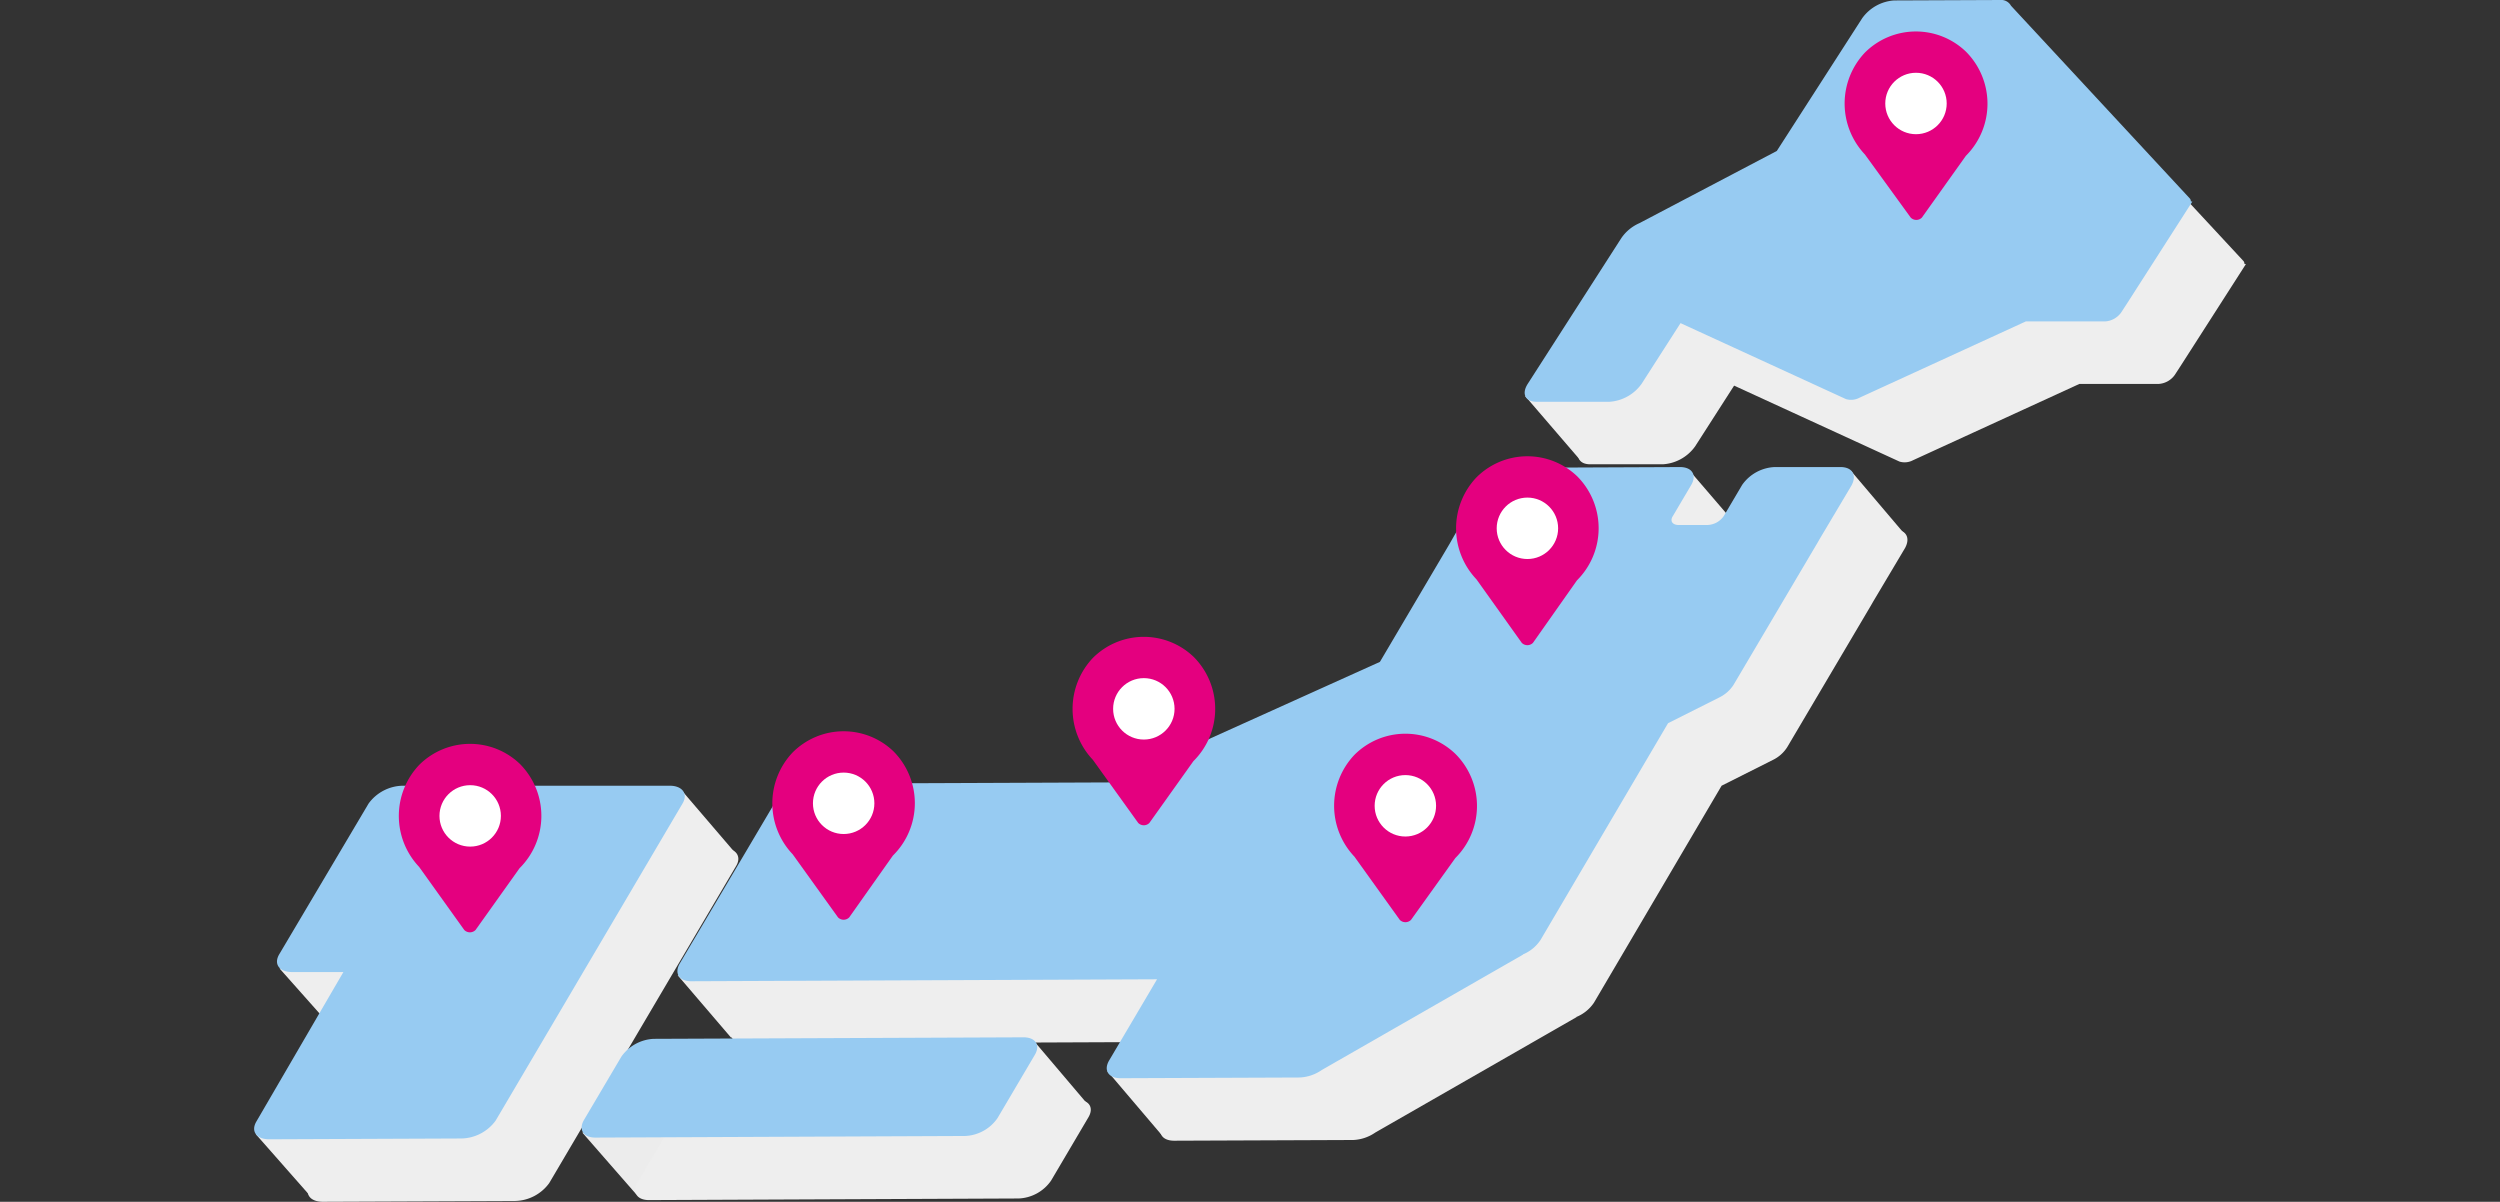 <svg xmlns="http://www.w3.org/2000/svg" xmlns:xlink="http://www.w3.org/1999/xlink" viewBox="0 0 280 134.6"><rect x="0" y="0" width="280" height="134.6" fill="#333333" stroke="none"/><defs><style>.cls-1{fill:none;}.cls-2{isolation:isolate;}.cls-3{clip-path:url(#clip-path);}.cls-4{fill:#ececec;}.cls-5{fill:#eee;}.cls-6,.cls-7{fill:#97cbf2;}.cls-7{mix-blend-mode:multiply;}.cls-8{fill:#e4007f;}.cls-9{fill:#fff;}</style><clipPath id="clip-path"><rect class="cls-1" width="280" height="134.6"/></clipPath></defs><g class="cls-2"><g id="レイヤー_1" data-name="レイヤー 1"><g class="cls-3"><polygon class="cls-4" points="65.22 126.85 71.29 133.8 76.34 126.09 65.22 126.85"/><polygon class="cls-5" points="75.9 109.23 81.9 116.24 87.52 108.97 75.9 109.23"/><polygon class="cls-5" points="115.88 116.68 121.88 123.75 110.82 124.39 115.88 116.68"/><polygon class="cls-5" points="124.02 119.96 130.09 127.1 135.9 119.58 124.02 119.96"/><polygon class="cls-5" points="207.33 52.76 213.39 59.9 200.57 60.15 207.33 52.76"/><polygon class="cls-5" points="189.39 52.89 195.46 59.96 184.09 59.65 189.39 52.89"/><polygon class="cls-5" points="170.82 44.36 177.01 51.56 183.96 42.28 170.82 44.36"/><polygon class="cls-5" points="31.31 108.47 37.37 115.29 43.94 105.56 31.31 108.47"/><polygon class="cls-5" points="28.66 127.04 34.78 133.99 39.71 125.78 28.66 127.04"/><polygon class="cls-5" points="76.4 88.58 82.53 95.74 72.2 96 76.4 88.58"/><path class="cls-5" d="M81,95l-13.4,0-8.13,0-8.37,0a4.84,4.84,0,0,0-3.82,2l-10,16.87c-.66,1.11,0,2,1.44,2l5.74,0L34.72,132.6c-.66,1.11,0,2,1.44,2l21.53-.09a4.85,4.85,0,0,0,3.82-2L82.44,97C83.09,95.93,82.45,95,81,95Z"/><path class="cls-5" d="M120.63,123.18l-41.4.17a4.69,4.69,0,0,0-3.64,2l-4.17,7.06c-.66,1.11-.09,2,1.26,2l41.4-.18a4.64,4.64,0,0,0,3.64-2l4.17-7.07C122.55,124.07,122,123.18,120.63,123.18Z"/><path class="cls-5" d="M212.11,59.31l-7.34,0a4.7,4.7,0,0,0-3.65,2l-2.06,3.49h0a2.31,2.31,0,0,1-1.82,1l-3.24,0c-.68,0-1-.45-.64-1h0l2.06-3.49c.65-1.11.09-2-1.27-2l-18.36.08a4.65,4.65,0,0,0-3.64,2L168.87,67l-.57,1-7.75,13.13-29.91,13.5-34.13.14a4.7,4.7,0,0,0-3.65,2L82.14,114.9c-.65,1.11-.08,2,1.27,2l52.18-.22-5.36,9.08c-.66,1.11-.09,2,1.27,2l20.06-.08a4.7,4.7,0,0,0,2.48-.84h0l22.55-12.93-.06,0a4.35,4.35,0,0,0,2-1.62L192.82,88l5.75-2.89a3.93,3.93,0,0,0,1.6-1.43l9.39-15.89.24-.42,3.57-6C214,60.2,213.46,59.3,212.11,59.31Z"/><path class="cls-5" d="M251.37,29.55a.45.45,0,0,0-.09-.3L231.23,7.64A1.25,1.25,0,0,0,230,7l-11.81,0a4.79,4.79,0,0,0-3.59,2L205,23.91,189.6,32a4.76,4.76,0,0,0-2,1.65L177.1,50c-.71,1.12-.26,2,1,2l8.15,0a4.8,4.8,0,0,0,3.6-2l4.37-6.81,18.53,8.51a2,2,0,0,0,1.5-.15L232.89,43l7.73,0h1.15a2.4,2.4,0,0,0,1.8-1l.65-1,7-10.92.32-.5Z"/><path class="cls-6" d="M75,88l-13.4,0-8.13,0-8.37,0a4.84,4.84,0,0,0-3.82,2l-10,16.87c-.66,1.11,0,2,1.44,2l5.74,0L28.72,125.6c-.66,1.11,0,2,1.44,2l21.53-.09a4.85,4.85,0,0,0,3.82-2L76.44,90C77.09,88.93,76.45,88,75,88Z"/><path class="cls-6" d="M114.63,116.18l-41.4.17a4.69,4.69,0,0,0-3.64,2l-4.17,7.06c-.66,1.11-.09,2,1.26,2l41.4-.18a4.64,4.64,0,0,0,3.64-2l4.17-7.07C116.55,117.07,116,116.18,114.63,116.18Z"/><path class="cls-6" d="M206.11,52.31l-7.34,0a4.7,4.7,0,0,0-3.65,2l-2.06,3.49h0a2.31,2.31,0,0,1-1.82,1l-3.24,0c-.68,0-1-.45-.64-1h0l2.06-3.49c.65-1.11.09-2-1.27-2l-18.36.08a4.65,4.65,0,0,0-3.64,2L162.87,60l-.57,1-7.75,13.13-29.91,13.5-34.13.14a4.7,4.7,0,0,0-3.65,2L76.14,107.9c-.65,1.11-.08,2,1.27,2l52.18-.22-5.36,9.08c-.66,1.11-.09,2,1.27,2l20.06-.08a4.7,4.7,0,0,0,2.48-.84h0l22.55-12.93-.06,0a4.35,4.35,0,0,0,2-1.62L186.82,81l5.75-2.89a3.93,3.93,0,0,0,1.6-1.43l9.39-15.89.24-.42,3.57-6C208,53.2,207.46,52.3,206.11,52.31Z"/><path class="cls-6" d="M245.37,22.55a.45.45,0,0,0-.09-.3L225.23.64A1.25,1.25,0,0,0,224,0L212.15.05a4.79,4.79,0,0,0-3.59,2L199,16.91,183.6,25a4.76,4.76,0,0,0-2,1.65L171.1,43c-.71,1.12-.26,2,1,2l8.15,0a4.8,4.8,0,0,0,3.6-2l4.37-6.81,18.53,8.51a2,2,0,0,0,1.5-.15L226.89,36l7.73,0h1.15a2.4,2.4,0,0,0,1.8-1l.65-1,7-10.92.32-.5Z"/><ellipse class="cls-7" cx="214.59" cy="24.52" rx="3.75" ry="1.36"/><path class="cls-8" d="M220.18,5.78a8.08,8.08,0,0,0-11.31.11,8.3,8.3,0,0,0,0,11.41L214,24.37a.88.88,0,0,0,1.25,0l4.93-6.92A8.25,8.25,0,0,0,220.18,5.78Z"/><circle class="cls-9" cx="214.59" cy="11.59" r="3.44"/><ellipse class="cls-7" cx="171.07" cy="72.09" rx="3.75" ry="1.36"/><path class="cls-8" d="M176.66,53.36a8.06,8.06,0,0,0-11.3.11,8.28,8.28,0,0,0,0,11.41L170.44,72a.88.88,0,0,0,1.25,0L176.62,65A8.24,8.24,0,0,0,176.66,53.36Z"/><circle class="cls-9" cx="171.07" cy="59.17" r="3.44"/><ellipse class="cls-7" cx="157.4" cy="103.17" rx="3.75" ry="1.36"/><path class="cls-8" d="M163,84.43a8.07,8.07,0,0,0-11.3.11,8.28,8.28,0,0,0,0,11.41l5.08,7.08a.89.89,0,0,0,1.25,0L163,96.1A8.24,8.24,0,0,0,163,84.43Z"/><circle class="cls-9" cx="157.4" cy="90.25" r="3.44"/><ellipse class="cls-7" cx="94.49" cy="102.89" rx="3.75" ry="1.36"/><path class="cls-8" d="M100.08,84.16a8.06,8.06,0,0,0-11.3.11,8.28,8.28,0,0,0,0,11.41l5.08,7.07a.88.88,0,0,0,1.25,0L100,95.83A8.24,8.24,0,0,0,100.08,84.16Z"/><circle class="cls-9" cx="94.49" cy="89.97" r="3.44"/><ellipse class="cls-7" cx="128.11" cy="92.32" rx="3.75" ry="1.36"/><path class="cls-8" d="M133.7,73.58a8.07,8.07,0,0,0-11.3.11,8.3,8.3,0,0,0,0,11.41l5.08,7.07a.88.88,0,0,0,1.25,0l4.93-6.92A8.24,8.24,0,0,0,133.7,73.58Z"/><circle class="cls-9" cx="128.11" cy="79.39" r="3.44"/><ellipse class="cls-7" cx="52.66" cy="104.31" rx="3.75" ry="1.36"/><path class="cls-8" d="M58.24,85.57a8.06,8.06,0,0,0-11.3.11,8.3,8.3,0,0,0,0,11.41L52,104.16a.89.89,0,0,0,1.26,0l4.93-6.92A8.25,8.25,0,0,0,58.24,85.57Z"/><circle class="cls-9" cx="52.66" cy="91.38" r="3.44"/></g></g></g></svg>